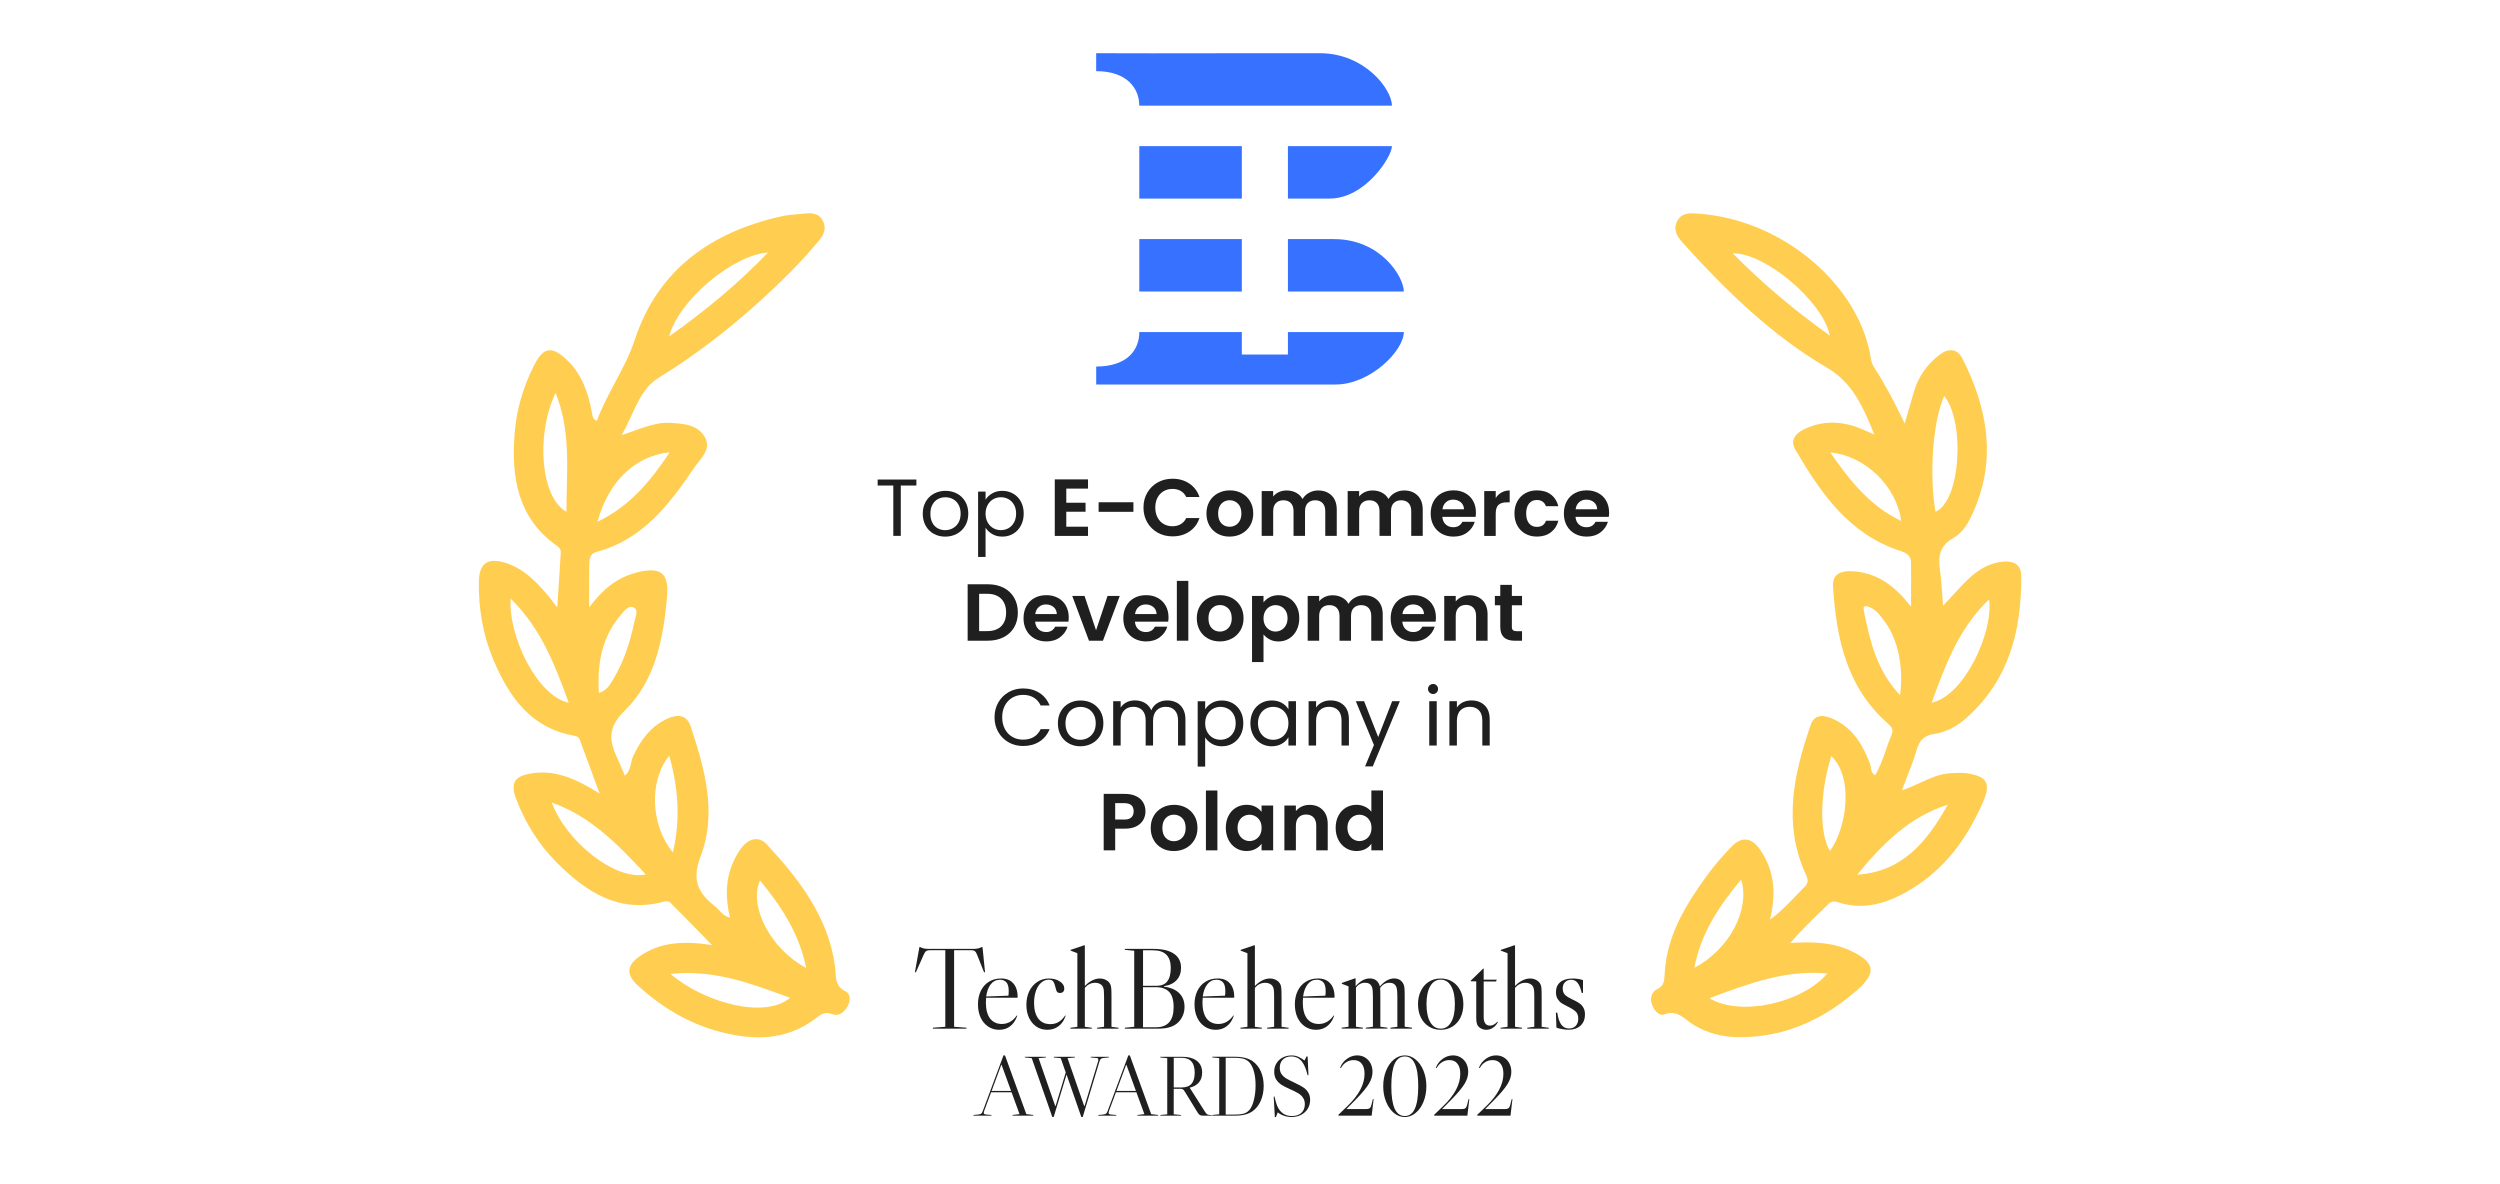 <?xml version="1.0" encoding="UTF-8"?>
<svg xmlns="http://www.w3.org/2000/svg" width="188" height="89" viewBox="0 0 188 89" fill="none">
  <rect width="188" height="89" fill="white"></rect>
  <g clip-path="url(#clip0_1409_57989)">
    <path d="M71.087 77.214L70.156 77.284V77.354H72.679V77.284L71.749 77.214V71.453H73.007C73.143 71.453 73.241 71.476 73.299 71.523C73.362 71.563 73.42 71.65 73.471 71.783L74.004 73.122L74.074 73.103L73.884 71.219H73.833C73.707 71.277 73.598 71.315 73.505 71.331C73.42 71.35 73.308 71.357 73.169 71.357H69.852C69.716 71.357 69.599 71.347 69.509 71.331C69.423 71.315 69.316 71.277 69.191 71.219H69.14L68.803 73.103L68.873 73.122L69.467 71.783C69.525 71.65 69.585 71.563 69.648 71.523C69.711 71.476 69.813 71.453 69.95 71.453H71.087V77.214Z" fill="#1F1F1F"></path>
    <path d="M76.462 76.362L76.497 76.38L76.462 76.476C76.346 76.783 76.174 77.019 75.945 77.188C75.722 77.356 75.45 77.441 75.135 77.441C74.819 77.441 74.55 77.359 74.308 77.197C74.067 77.036 73.877 76.809 73.74 76.519C73.608 76.228 73.543 75.896 73.543 75.519C73.543 75.142 73.615 74.807 73.758 74.51C73.902 74.215 74.107 73.986 74.369 73.824C74.633 73.663 74.935 73.581 75.274 73.581C75.675 73.581 75.984 73.702 76.195 73.946C76.413 74.182 76.525 74.531 76.532 74.988L76.481 75.032H74.155C74.144 75.182 74.139 75.301 74.139 75.388C74.139 75.915 74.246 76.317 74.457 76.596C74.671 76.867 74.965 77.003 75.344 77.003C75.538 77.003 75.724 76.959 75.903 76.872C76.086 76.778 76.249 76.643 76.386 76.465L76.462 76.359V76.362ZM75.179 73.677C74.91 73.677 74.684 73.789 74.506 74.016C74.327 74.241 74.213 74.55 74.16 74.936L75.831 74.875C75.847 74.805 75.856 74.69 75.856 74.526C75.856 74.213 75.796 73.993 75.675 73.866C75.562 73.74 75.395 73.674 75.177 73.674L75.179 73.677Z" fill="#1F1F1F"></path>
    <path d="M78.89 73.583C78.563 73.583 78.27 73.667 78.01 73.836C77.753 74.004 77.548 74.239 77.4 74.54C77.256 74.842 77.184 75.18 77.184 75.556C77.184 75.933 77.249 76.249 77.381 76.537C77.518 76.82 77.706 77.045 77.941 77.207C78.182 77.364 78.454 77.441 78.76 77.441C79.066 77.441 79.349 77.356 79.579 77.188C79.814 77.019 79.99 76.783 80.104 76.476L80.138 76.38L80.104 76.362L80.027 76.467C79.883 76.652 79.725 76.792 79.554 76.884C79.387 76.97 79.199 77.015 78.985 77.015C78.595 77.015 78.293 76.877 78.08 76.598C77.869 76.32 77.762 75.929 77.762 75.425C77.762 75.088 77.808 74.789 77.899 74.522C77.996 74.255 78.129 74.046 78.296 73.897C78.463 73.747 78.648 73.672 78.855 73.672C79.027 73.672 79.145 73.719 79.208 73.81C79.27 73.904 79.322 74.04 79.363 74.217C79.398 74.374 79.435 74.489 79.475 74.566C79.521 74.636 79.6 74.671 79.716 74.671C79.814 74.671 79.892 74.643 79.948 74.585C80.006 74.522 80.034 74.44 80.034 74.341C80.034 74.126 79.923 73.948 79.698 73.803C79.479 73.658 79.21 73.585 78.888 73.585L78.89 73.583Z" fill="#1F1F1F"></path>
    <path d="M84.112 77.284V77.354H82.501V77.284L83.026 77.214V74.999C83.026 74.763 83.019 74.592 83.01 74.487C82.998 74.377 82.975 74.288 82.94 74.217C82.893 74.119 82.819 74.044 82.717 73.993C82.613 73.934 82.494 73.906 82.355 73.906C82.056 73.906 81.798 74.03 81.58 74.281V77.216L82.104 77.286V77.356H80.494V77.286L81.018 77.216V71.682L80.51 71.49V71.429L81.51 71.09H81.58V74.147C81.758 73.962 81.942 73.822 82.13 73.731C82.325 73.632 82.517 73.583 82.708 73.583C82.879 73.583 83.035 73.621 83.172 73.695C83.316 73.77 83.423 73.876 83.49 74.009C83.529 74.084 83.555 74.189 83.567 74.323C83.578 74.449 83.583 74.676 83.583 75.002V77.216L84.107 77.286L84.112 77.284Z" fill="#1F1F1F"></path>
    <path d="M87.533 74.192C88.032 74.262 88.415 74.426 88.679 74.688C88.944 74.948 89.076 75.29 89.076 75.713C89.076 76.177 88.916 76.568 88.594 76.886C88.278 77.2 87.79 77.354 87.129 77.354H84.588V77.284L85.293 77.214V71.497L84.588 71.427V71.357H86.732C87.41 71.357 87.927 71.478 88.282 71.722C88.638 71.965 88.816 72.319 88.816 72.782C88.816 73.152 88.705 73.461 88.48 73.705C88.257 73.948 87.941 74.098 87.533 74.156V74.192ZM85.957 71.465V74.131H86.957C87.343 74.131 87.619 74.018 87.784 73.791C87.955 73.567 88.041 73.23 88.041 72.782C88.041 71.902 87.596 71.462 86.707 71.462H85.957V71.465ZM86.922 77.251C87.811 77.251 88.257 76.748 88.257 75.739C88.257 75.212 88.146 74.831 87.92 74.592C87.698 74.356 87.363 74.236 86.92 74.236H85.955V77.251H86.92H86.922Z" fill="#1F1F1F"></path>
    <path d="M92.748 76.362L92.783 76.38L92.748 76.476C92.634 76.783 92.46 77.019 92.23 77.188C92.007 77.356 91.736 77.441 91.42 77.441C91.105 77.441 90.835 77.359 90.594 77.197C90.353 77.036 90.162 76.809 90.025 76.519C89.893 76.228 89.828 75.896 89.828 75.519C89.828 75.142 89.9 74.807 90.044 74.51C90.188 74.215 90.392 73.986 90.657 73.824C90.921 73.663 91.223 73.581 91.562 73.581C91.963 73.581 92.272 73.702 92.483 73.946C92.701 74.182 92.813 74.531 92.82 74.988L92.769 75.032H90.443C90.432 75.182 90.425 75.301 90.425 75.388C90.425 75.915 90.531 76.317 90.743 76.596C90.956 76.867 91.251 77.003 91.629 77.003C91.824 77.003 92.012 76.959 92.189 76.872C92.372 76.778 92.532 76.643 92.671 76.465L92.748 76.359V76.362ZM91.464 73.677C91.195 73.677 90.97 73.789 90.791 74.016C90.613 74.241 90.499 74.55 90.448 74.936L92.119 74.875C92.138 74.805 92.144 74.69 92.144 74.526C92.144 74.213 92.084 73.993 91.963 73.866C91.85 73.74 91.683 73.674 91.464 73.674V73.677Z" fill="#1F1F1F"></path>
    <path d="M96.9 77.284V77.354H95.289V77.284L95.814 77.214V74.999C95.814 74.763 95.807 74.592 95.797 74.487C95.786 74.377 95.763 74.288 95.728 74.217C95.681 74.119 95.607 74.044 95.505 73.993C95.401 73.934 95.282 73.906 95.143 73.906C94.844 73.906 94.586 74.03 94.368 74.281V77.216L94.892 77.286V77.356H93.282V77.286L93.806 77.216V71.682L93.298 71.49V71.429L94.298 71.09H94.368V74.147C94.547 73.962 94.73 73.822 94.918 73.731C95.113 73.632 95.305 73.583 95.496 73.583C95.668 73.583 95.823 73.621 95.96 73.695C96.104 73.77 96.211 73.876 96.278 74.009C96.317 74.084 96.343 74.189 96.355 74.323C96.366 74.449 96.373 74.676 96.373 75.002V77.216L96.898 77.286L96.9 77.284Z" fill="#1F1F1F"></path>
    <path d="M100.293 76.362L100.328 76.38L100.293 76.476C100.179 76.783 100.005 77.019 99.775 77.188C99.553 77.356 99.281 77.441 98.966 77.441C98.65 77.441 98.381 77.359 98.139 77.197C97.898 77.036 97.708 76.809 97.571 76.519C97.438 76.228 97.373 75.896 97.373 75.519C97.373 75.142 97.445 74.807 97.589 74.51C97.733 74.215 97.937 73.986 98.202 73.824C98.466 73.663 98.768 73.581 99.107 73.581C99.509 73.581 99.815 73.702 100.028 73.946C100.247 74.182 100.358 74.531 100.365 74.988L100.314 75.032H97.988C97.977 75.182 97.97 75.301 97.97 75.388C97.97 75.915 98.077 76.317 98.288 76.596C98.501 76.867 98.796 77.003 99.174 77.003C99.369 77.003 99.557 76.959 99.734 76.872C99.917 76.778 100.077 76.643 100.216 76.465L100.293 76.359V76.362ZM99.01 73.677C98.74 73.677 98.515 73.789 98.337 74.016C98.158 74.241 98.044 74.55 97.993 74.936L99.664 74.875C99.683 74.805 99.69 74.69 99.69 74.526C99.69 74.213 99.629 73.993 99.509 73.866C99.395 73.74 99.228 73.674 99.01 73.674V73.677Z" fill="#1F1F1F"></path>
    <path d="M106.177 77.284V77.354H104.557V77.284L105.081 77.214V74.999C105.081 74.775 105.074 74.606 105.062 74.496C105.051 74.386 105.03 74.292 105.002 74.217C104.916 74.009 104.745 73.904 104.485 73.904C104.208 73.904 103.976 74.03 103.786 74.285C103.798 74.482 103.802 74.721 103.802 74.997V77.211L104.336 77.282V77.352H102.709V77.282L103.243 77.211V74.997C103.243 74.772 103.236 74.604 103.227 74.494C103.215 74.384 103.194 74.29 103.166 74.215C103.08 74.007 102.909 73.901 102.649 73.901C102.389 73.901 102.152 74.021 101.969 74.257V77.211L102.493 77.282V77.352H100.892V77.282L101.409 77.211V74.171L100.901 73.979V73.918L101.874 73.578H101.943V74.161C102.282 73.773 102.635 73.578 103.002 73.578C103.336 73.578 103.57 73.721 103.707 74.004C103.73 74.051 103.749 74.11 103.767 74.178C104.118 73.777 104.473 73.578 104.835 73.578C105.169 73.578 105.404 73.721 105.541 74.004C105.58 74.079 105.606 74.187 105.617 74.325C105.629 74.459 105.633 74.681 105.633 74.995V77.209L106.167 77.279L106.177 77.284Z" fill="#1F1F1F"></path>
    <path d="M108.34 73.583C108.674 73.583 108.969 73.665 109.226 73.826C109.484 73.988 109.686 74.217 109.83 74.512C109.973 74.803 110.045 75.135 110.045 75.512C110.045 75.889 109.973 76.224 109.83 76.519C109.686 76.809 109.484 77.034 109.226 77.197C108.969 77.359 108.671 77.441 108.34 77.441C108.008 77.441 107.711 77.359 107.453 77.197C107.195 77.036 106.993 76.809 106.85 76.519C106.706 76.224 106.634 75.886 106.634 75.512C106.634 75.137 106.706 74.803 106.85 74.512C106.993 74.217 107.193 73.988 107.453 73.826C107.713 73.665 108.008 73.583 108.34 73.583ZM107.272 75.512C107.272 76.09 107.367 76.542 107.555 76.867C107.745 77.193 108.005 77.354 108.34 77.354C108.674 77.354 108.934 77.193 109.124 76.867C109.314 76.542 109.407 76.09 109.407 75.512C109.407 74.934 109.312 74.482 109.124 74.156C108.934 73.831 108.674 73.67 108.34 73.67C108.005 73.67 107.745 73.831 107.555 74.156C107.365 74.482 107.272 74.934 107.272 75.512Z" fill="#1F1F1F"></path>
    <path d="M110.593 73.756L110.609 73.798H111.013V76.579C111.013 76.76 111.034 76.905 111.074 77.015C111.113 77.125 111.183 77.214 111.28 77.284C111.424 77.389 111.586 77.441 111.772 77.441C111.958 77.441 112.118 77.389 112.271 77.284C112.431 77.179 112.557 77.038 112.642 76.858L112.608 76.832C112.503 76.938 112.41 77.013 112.322 77.057C112.236 77.104 112.148 77.127 112.055 77.127C111.865 77.127 111.737 77.057 111.668 76.919C111.605 76.82 111.573 76.671 111.573 76.467V73.808H112.503L112.554 73.67H111.573V72.843L111.538 72.834L110.591 73.756H110.593Z" fill="#1F1F1F"></path>
    <path d="M116.465 77.284V77.354H114.854V77.284L115.379 77.214V74.999C115.379 74.763 115.374 74.592 115.363 74.487C115.351 74.377 115.328 74.288 115.293 74.217C115.247 74.119 115.172 74.044 115.068 73.993C114.966 73.934 114.845 73.906 114.706 73.906C114.406 73.906 114.149 74.03 113.931 74.281V77.216L114.455 77.286V77.356H112.844V77.286L113.369 77.216V71.682L112.861 71.49V71.429L113.861 71.09H113.931V74.147C114.109 73.962 114.293 73.822 114.481 73.731C114.676 73.632 114.868 73.583 115.059 73.583C115.23 73.583 115.386 73.621 115.523 73.695C115.667 73.77 115.773 73.876 115.841 74.009C115.88 74.084 115.906 74.189 115.917 74.323C115.929 74.449 115.933 74.676 115.933 75.002V77.216L116.458 77.286L116.465 77.284Z" fill="#1F1F1F"></path>
    <path d="M118.275 73.583C117.874 73.583 117.56 73.672 117.335 73.852C117.117 74.032 117.008 74.283 117.008 74.608C117.008 74.812 117.048 74.978 117.129 75.112C117.21 75.245 117.307 75.353 117.421 75.432C117.542 75.507 117.7 75.594 117.895 75.692C118.159 75.819 118.356 75.945 118.489 76.067C118.621 76.188 118.686 76.369 118.686 76.605C118.686 76.825 118.623 77.005 118.496 77.144C118.37 77.277 118.201 77.343 117.987 77.343C117.753 77.343 117.56 77.246 117.41 77.055C117.266 76.858 117.166 76.556 117.108 76.151H117.003L117.045 77.279C117.166 77.326 117.312 77.364 117.484 77.392C117.656 77.42 117.811 77.436 117.948 77.436C118.326 77.436 118.628 77.335 118.853 77.132C119.076 76.924 119.19 76.643 119.19 76.289C119.19 76.074 119.146 75.898 119.06 75.76C118.978 75.622 118.879 75.514 118.758 75.439C118.642 75.357 118.484 75.271 118.285 75.18C118.027 75.058 117.834 74.943 117.707 74.833C117.581 74.716 117.516 74.55 117.516 74.33C117.516 74.133 117.574 73.976 117.688 73.862C117.802 73.74 117.955 73.679 118.145 73.679C118.352 73.679 118.517 73.756 118.637 73.913C118.763 74.07 118.867 74.32 118.946 74.669H119.041V73.705C118.948 73.67 118.832 73.641 118.688 73.618C118.544 73.595 118.403 73.583 118.266 73.583H118.275Z" fill="#1F1F1F"></path>
    <path d="M77.706 83.846V83.897H76.147V83.846L76.669 83.782L76.07 82.139H74.531L74.004 83.558C73.988 83.604 73.979 83.644 73.979 83.672C73.979 83.719 73.99 83.754 74.016 83.775C74.046 83.792 74.097 83.806 74.169 83.813L74.557 83.846V83.897H73.201V83.846L73.559 83.813C73.666 83.803 73.74 83.782 73.782 83.75C73.828 83.715 73.868 83.651 73.902 83.558L75.462 79.367H75.576L77.179 83.782L77.706 83.846ZM76.033 82.036L75.32 80.079H75.295L74.571 82.036H76.033Z" fill="#1F1F1F"></path>
    <path d="M83.385 79.47V79.522L83.028 79.555C82.914 79.564 82.835 79.585 82.794 79.618C82.752 79.648 82.715 79.712 82.684 79.81L81.42 84H81.317L80.204 80.805L79.236 84H79.134L77.588 79.573L77.066 79.522V79.47H78.656V79.522L78.101 79.573L79.354 83.178H79.38L80.143 80.65L79.767 79.573L79.245 79.522V79.47H80.835V79.522L80.28 79.573L81.533 83.178H81.559L82.578 79.81C82.592 79.763 82.596 79.723 82.596 79.688C82.596 79.641 82.582 79.609 82.559 79.592C82.534 79.571 82.485 79.557 82.413 79.555L82.025 79.522V79.47H83.381H83.385Z" fill="#1F1F1F"></path>
    <path d="M87.094 83.846V83.897H85.535V83.846L86.057 83.782L85.458 82.139H83.919L83.392 83.558C83.376 83.604 83.367 83.644 83.367 83.672C83.367 83.719 83.379 83.754 83.404 83.775C83.434 83.792 83.485 83.806 83.557 83.813L83.945 83.846V83.897H82.589V83.846L82.947 83.813C83.054 83.803 83.128 83.782 83.17 83.75C83.216 83.715 83.255 83.651 83.29 83.558L84.85 79.367H84.964L86.567 83.782L87.097 83.846H87.094ZM85.421 82.036L84.708 80.079H84.683L83.959 82.036H85.421Z" fill="#1F1F1F"></path>
    <path d="M91.116 83.846V83.897H90.462C90.36 83.897 90.283 83.883 90.232 83.853C90.181 83.822 90.128 83.766 90.072 83.679L89.1 82.094C89.039 81.996 88.988 81.935 88.946 81.914C88.909 81.888 88.837 81.877 88.735 81.877H88.264V83.796L88.819 83.848V83.899H87.254V83.848L87.777 83.796V79.573L87.254 79.522V79.47H88.863C89.364 79.47 89.745 79.573 90.007 79.779C90.269 79.981 90.401 80.273 90.401 80.659C90.401 80.959 90.32 81.205 90.16 81.397C90 81.589 89.766 81.722 89.459 81.795H89.466L90.631 83.63C90.687 83.717 90.74 83.773 90.791 83.803C90.847 83.834 90.924 83.848 91.026 83.848H91.114L91.116 83.846ZM88.266 79.545V81.778H88.844C89.183 81.778 89.434 81.689 89.594 81.509C89.759 81.324 89.842 81.046 89.842 80.669C89.842 80.292 89.759 80.006 89.594 79.822C89.429 79.636 89.178 79.545 88.844 79.545H88.266Z" fill="#1F1F1F"></path>
    <path d="M94.21 79.81C94.468 79.995 94.67 80.245 94.814 80.568C94.957 80.889 95.029 81.252 95.029 81.659C95.029 82.066 94.957 82.436 94.814 82.769C94.67 83.103 94.468 83.363 94.21 83.55C94.045 83.67 93.853 83.759 93.637 83.813C93.426 83.869 93.163 83.897 92.855 83.897H91.163V83.846L91.685 83.794V79.571L91.163 79.519V79.468H92.855C93.433 79.468 93.883 79.58 94.21 79.807V79.81ZM93.98 83.441C94.115 83.265 94.222 83.017 94.298 82.696C94.379 82.371 94.419 82.015 94.419 81.624C94.419 81.233 94.382 80.908 94.305 80.617C94.233 80.327 94.124 80.095 93.98 79.924C93.862 79.784 93.716 79.686 93.542 79.629C93.368 79.573 93.119 79.545 92.797 79.545H92.172V83.817H92.797C93.135 83.817 93.391 83.789 93.56 83.733C93.73 83.677 93.869 83.579 93.98 83.438V83.441Z" fill="#1F1F1F"></path>
    <path d="M97.141 84C97.404 84 97.64 83.944 97.847 83.834C98.058 83.722 98.225 83.572 98.344 83.377C98.462 83.181 98.522 82.958 98.522 82.71C98.522 82.488 98.474 82.303 98.376 82.151C98.283 81.996 98.158 81.868 98 81.767C97.847 81.664 97.645 81.556 97.39 81.439C97.106 81.306 96.884 81.193 96.728 81.1C96.575 81.006 96.454 80.894 96.366 80.767C96.28 80.638 96.239 80.482 96.239 80.292C96.239 80.032 96.317 79.826 96.473 79.676C96.631 79.522 96.84 79.445 97.102 79.445C97.538 79.445 97.863 79.665 98.074 80.105C98.181 80.323 98.267 80.575 98.334 80.863L98.397 80.844L98.334 79.445H98.251L98.097 79.754C97.924 79.615 97.761 79.52 97.608 79.459C97.459 79.398 97.299 79.37 97.125 79.37C96.874 79.37 96.649 79.424 96.45 79.531C96.255 79.634 96.099 79.779 95.986 79.967C95.874 80.152 95.821 80.36 95.821 80.596C95.821 80.833 95.872 81.025 95.974 81.186C96.081 81.346 96.211 81.474 96.368 81.577C96.526 81.675 96.721 81.776 96.953 81.879C97.237 82.003 97.457 82.113 97.615 82.207C97.773 82.3 97.896 82.415 97.984 82.546C98.077 82.68 98.123 82.841 98.123 83.033C98.123 83.307 98.037 83.525 97.863 83.689C97.694 83.848 97.455 83.925 97.151 83.925C96.793 83.925 96.508 83.803 96.292 83.56C96.185 83.441 96.099 83.3 96.032 83.136C95.969 82.975 95.904 82.748 95.842 82.455L95.784 82.469L95.867 84.002H95.951L96.085 83.649C96.218 83.759 96.375 83.846 96.563 83.906C96.749 83.97 96.944 84.002 97.141 84.002V84Z" fill="#1F1F1F"></path>
    <path d="M100.641 83.838L101.321 83.183C102.182 82.357 102.614 81.547 102.614 80.751C102.614 80.416 102.542 80.163 102.398 79.988C102.259 79.807 102.057 79.719 101.795 79.719C101.586 79.719 101.4 79.772 101.235 79.88C101.071 79.983 100.936 80.13 100.834 80.322L100.776 80.29C100.885 80.011 101.059 79.789 101.291 79.623C101.528 79.452 101.788 79.365 102.066 79.365C102.287 79.365 102.484 79.419 102.658 79.526C102.832 79.634 102.967 79.782 103.067 79.969C103.164 80.159 103.213 80.372 103.213 80.61C103.213 80.901 103.122 81.198 102.939 81.502C102.756 81.802 102.447 82.176 102.011 82.626L101.247 83.403H102.716C102.839 83.403 102.93 83.384 102.99 83.344C103.05 83.305 103.094 83.228 103.125 83.108L103.245 82.64L103.296 82.654L103.15 83.899H100.662L100.644 83.841L100.641 83.838Z" fill="#1F1F1F"></path>
    <path d="M105.64 79.367C105.343 79.367 105.069 79.47 104.819 79.676C104.573 79.882 104.378 80.161 104.234 80.517C104.09 80.873 104.018 81.261 104.018 81.685C104.018 82.109 104.09 82.497 104.234 82.853C104.378 83.209 104.573 83.487 104.819 83.693C105.069 83.899 105.343 84.002 105.64 84.002C105.937 84.002 106.209 83.899 106.455 83.693C106.706 83.487 106.903 83.209 107.047 82.853C107.191 82.497 107.263 82.109 107.263 81.685C107.263 81.261 107.191 80.873 107.047 80.517C106.903 80.161 106.706 79.882 106.455 79.676C106.209 79.47 105.937 79.367 105.64 79.367ZM104.628 81.685C104.628 80.929 104.712 80.365 104.877 79.997C105.046 79.63 105.302 79.445 105.64 79.445C105.979 79.445 106.232 79.63 106.397 79.997C106.566 80.365 106.652 80.927 106.652 81.685C106.652 82.443 106.566 83.005 106.397 83.373C106.232 83.74 105.979 83.925 105.64 83.925C105.302 83.925 105.046 83.74 104.877 83.373C104.712 83.005 104.628 82.443 104.628 81.685Z" fill="#1F1F1F"></path>
    <path d="M107.843 83.838L108.523 83.183C109.384 82.357 109.813 81.547 109.813 80.751C109.813 80.416 109.741 80.163 109.597 79.988C109.458 79.807 109.256 79.719 108.994 79.719C108.785 79.719 108.6 79.772 108.435 79.88C108.27 79.983 108.135 80.13 108.033 80.322L107.975 80.29C108.084 80.011 108.258 79.789 108.49 79.623C108.727 79.452 108.987 79.365 109.266 79.365C109.486 79.365 109.683 79.419 109.857 79.526C110.031 79.634 110.166 79.782 110.264 79.969C110.361 80.159 110.41 80.372 110.41 80.61C110.41 80.901 110.319 81.198 110.136 81.502C109.953 81.802 109.644 82.176 109.208 82.626L108.444 83.403H109.913C110.036 83.403 110.127 83.384 110.187 83.344C110.247 83.305 110.291 83.228 110.322 83.108L110.442 82.64L110.493 82.654L110.347 83.899H107.859L107.841 83.841L107.843 83.838Z" fill="#1F1F1F"></path>
    <path d="M111.085 83.838L111.765 83.183C112.626 82.357 113.056 81.547 113.056 80.751C113.056 80.416 112.984 80.163 112.84 79.988C112.701 79.807 112.499 79.719 112.236 79.719C112.027 79.719 111.842 79.772 111.677 79.88C111.512 79.983 111.378 80.13 111.275 80.322L111.217 80.29C111.327 80.011 111.501 79.789 111.733 79.623C111.969 79.452 112.229 79.365 112.508 79.365C112.728 79.365 112.926 79.419 113.1 79.526C113.274 79.634 113.408 79.782 113.506 79.969C113.603 80.159 113.652 80.372 113.652 80.61C113.652 80.901 113.562 81.198 113.378 81.502C113.195 81.802 112.886 82.176 112.45 82.626L111.686 83.403H113.155C113.278 83.403 113.369 83.384 113.429 83.344C113.49 83.305 113.534 83.228 113.564 83.108L113.685 82.64L113.736 82.654L113.589 83.899H111.101L111.083 83.841L111.085 83.838Z" fill="#1F1F1F"></path>
    <path d="M99.98 14.934H96.851V10.99H104.675C104.675 11.769 102.686 14.934 99.98 14.934ZM82.432 5.353V4L86.992 4.009V4.005L99.239 4C102.66 4 104.675 6.739 104.675 7.944H85.674C85.674 6.673 84.785 5.351 82.432 5.351V5.353ZM85.674 10.99H93.386V14.934H85.674V10.99ZM93.386 21.924H85.674V17.98H93.386V21.924ZM96.851 17.98H100.316C103.828 17.98 105.568 20.817 105.568 21.924H96.851V17.98ZM85.674 24.97H93.386V26.66H96.851V24.97H105.568C105.568 26.365 103.06 28.916 100.428 28.916H82.434V27.563C84.769 27.563 85.676 26.318 85.676 24.97H85.674Z" fill="#3672FF"></path>
    <path fill-rule="evenodd" clip-rule="evenodd" d="M47.841 43.065C46.409 43.43 45.332 44.308 44.304 45.677C44.304 45.291 44.304 44.928 44.3 44.586C44.295 43.804 44.292 43.116 44.313 42.43C44.325 42.053 44.346 41.637 44.861 41.501C48.324 40.581 50.341 37.929 52.216 35.155C52.304 35.024 52.411 34.89 52.52 34.755C52.961 34.205 53.444 33.603 52.982 32.837C52.434 31.931 51.411 31.864 50.466 31.803C50.424 31.8 50.385 31.798 50.345 31.796C49.886 31.765 49.403 31.859 48.953 31.981C48.507 32.1 48.071 32.257 47.551 32.442C47.305 32.531 47.038 32.624 46.743 32.727C47.024 32.236 47.256 31.737 47.481 31.25C48.015 30.096 48.51 29.031 49.533 28.404C52.237 26.744 54.734 24.829 57.076 22.706C58.682 21.248 60.244 19.733 61.625 18.041C61.987 17.598 62.142 17.142 61.889 16.622C61.65 16.131 61.196 15.999 60.692 16.046C60.539 16.06 60.383 16.072 60.23 16.086C59.717 16.128 59.204 16.168 58.708 16.28C53.486 17.458 49.477 20.283 47.751 25.508C47.363 26.686 46.799 27.744 46.24 28.792C45.745 29.722 45.251 30.646 44.887 31.644C44.592 31.526 44.564 31.346 44.541 31.178C44.536 31.152 44.534 31.126 44.529 31.103C44.251 29.6 43.794 28.184 42.652 27.086C41.496 25.981 40.855 26.086 40.145 27.507C39.337 29.12 38.831 30.843 38.697 32.622C38.453 35.862 38.91 38.905 41.802 40.988C42.006 41.134 42.188 41.272 42.171 41.543C42.106 42.636 42.034 43.73 41.955 44.966L41.909 45.687C41.781 45.523 41.679 45.387 41.593 45.275C41.44 45.073 41.333 44.935 41.222 44.802C40.326 43.727 39.358 42.739 37.98 42.318C36.65 41.913 36.028 42.379 36.009 43.769C35.984 45.778 36.316 47.73 37.086 49.575C38.258 52.379 39.897 54.736 43.155 55.322C43.364 55.359 43.529 55.427 43.605 55.638V55.642C44.079 56.923 44.552 58.203 45.091 59.673C43.359 58.597 41.772 57.847 39.904 58.168C38.671 58.379 38.372 58.915 38.815 60.078C39.5 61.883 40.51 63.501 41.856 64.852C44.077 67.078 46.56 68.721 49.939 67.799C50.076 67.761 50.297 67.768 50.38 67.85C51.202 68.669 52.012 69.498 52.919 70.427C53.123 70.638 53.332 70.851 53.548 71.071C51.418 70.743 49.633 70.825 48.057 71.947C47.112 72.619 47.094 73.307 47.948 74.093C49.751 75.748 51.796 76.982 54.17 77.598C56.614 78.232 59.009 78.269 61.175 76.701C61.235 76.657 61.293 76.612 61.351 76.568C61.718 76.289 62.036 76.043 62.609 76.268C63.085 76.453 63.512 76.106 63.755 75.641C63.962 75.245 63.953 74.721 63.605 74.561C62.894 74.234 62.864 73.677 62.832 73.108C62.825 72.96 62.816 72.813 62.795 72.67C62.279 68.939 60.105 66.134 57.668 63.503C57.055 62.843 56.257 63.033 55.686 63.857C54.595 65.42 54.446 67.15 54.901 68.999C54.523 68.934 54.312 68.705 54.105 68.482C54.017 68.386 53.929 68.293 53.829 68.213C52.576 67.211 51.958 66.289 52.687 64.39C53.936 61.148 52.996 57.824 51.942 54.631C51.647 53.732 50.942 53.704 50.206 54.034C48.95 54.596 48.199 55.633 47.621 56.85C47.544 57.014 47.502 57.194 47.461 57.377C47.384 57.716 47.303 58.065 46.989 58.332C46.924 58.182 46.866 58.039 46.808 57.904C46.699 57.646 46.599 57.407 46.49 57.173C45.857 55.82 45.588 54.795 46.989 53.428C49.273 51.202 49.877 48.044 50.16 44.921C50.327 43.06 49.684 42.592 47.841 43.06V43.065ZM58.961 74.866C56.227 73.871 53.567 72.904 50.422 73.237C52.889 75.36 57.468 76.675 59.42 75.034C59.267 74.978 59.114 74.922 58.961 74.868V74.866ZM48.565 65.755C46.291 66.27 42.552 63.262 41.493 60.352C44.455 61.396 46.458 63.51 48.565 65.755ZM42.626 36.679C42.684 34.315 42.745 31.941 41.779 29.546C40.238 32.805 40.709 37.477 42.598 38.484C42.598 37.882 42.612 37.281 42.626 36.679ZM38.4 45.01C40.714 47.297 41.739 50.022 42.77 52.852C40.335 52.302 38.216 47.782 38.4 45.01ZM57.756 18.991C55.477 21.355 53.054 23.359 50.322 25.297C51.023 22.594 55.117 19.162 57.756 18.991ZM44.928 39.24C45.771 36.175 47.772 34.279 50.369 34.01C48.93 36.154 47.423 38.032 44.928 39.24ZM60.625 72.789C57.956 71.383 56.275 68.126 57.153 66.207C58.719 68.131 60.081 70.116 60.625 72.789ZM45.038 52.115C44.896 49.895 45.258 47.903 46.704 46.216C46.72 46.195 46.739 46.176 46.757 46.152C46.999 45.864 47.312 45.495 47.66 45.687C47.967 45.855 47.864 46.206 47.769 46.527C47.744 46.611 47.721 46.696 47.704 46.77C47.391 48.25 46.943 49.685 46.166 50.991C46.138 51.038 46.11 51.085 46.082 51.132C45.857 51.52 45.622 51.923 45.04 52.112L45.038 52.115ZM50.601 64.109C48.918 62.054 48.788 58.707 50.327 56.829C51.014 59.266 51.185 61.621 50.601 64.109Z" fill="#FFCD4F"></path>
    <path fill-rule="evenodd" clip-rule="evenodd" d="M140.927 32.599L140.962 32.685C140.871 32.645 140.781 32.603 140.69 32.564C140.423 32.444 140.159 32.325 139.892 32.219C138.516 31.662 137.132 31.611 135.768 32.231C135.106 32.533 134.559 33.034 135.011 33.814C136.931 37.096 139.059 40.188 142.909 41.428C143.385 41.583 143.698 41.782 143.707 42.29C143.719 43.018 143.717 43.746 143.714 44.54V44.544C143.714 44.891 143.714 45.249 143.714 45.623C143.603 45.495 143.508 45.38 143.42 45.275C143.234 45.052 143.085 44.874 142.923 44.708C141.858 43.627 140.604 42.953 139.052 42.955C138.307 42.955 137.792 43.276 137.843 44.074C138.086 47.948 138.838 51.633 141.916 54.364C142.201 54.62 142.429 54.837 142.245 55.263C142.085 55.635 141.951 56.019 141.818 56.406C141.595 57.054 141.37 57.702 141.008 58.299C140.748 58.154 140.716 57.932 140.686 57.714C140.672 57.618 140.658 57.525 140.625 57.44C140.096 56.033 139.36 54.793 137.947 54.111C137.246 53.772 136.473 53.618 136.16 54.526C134.907 58.173 134.069 61.862 135.742 65.629C135.747 65.64 135.754 65.654 135.758 65.666L135.777 65.708C135.93 66.052 136.06 66.345 135.707 66.692C135.492 66.904 135.283 67.124 135.069 67.347C134.487 67.956 133.888 68.583 133.101 69.161C133.591 67.181 133.433 65.451 132.356 63.887C131.727 62.972 130.966 62.88 130.207 63.674C129.578 64.327 128.97 65.013 128.434 65.746C126.811 67.965 125.363 70.282 125.187 73.141C125.185 73.187 125.182 73.234 125.18 73.281C125.157 73.752 125.136 74.131 124.607 74.393C124.189 74.599 124.066 75.06 124.226 75.533C124.379 75.985 124.771 76.43 125.161 76.282C125.927 75.99 126.401 76.357 126.876 76.727C127.02 76.839 127.167 76.952 127.32 77.048C128.355 77.684 129.492 77.977 130.687 77.993C134.12 78.042 137.042 76.722 139.604 74.501C141.141 73.171 141.032 72.375 139.177 71.502C137.754 70.832 136.244 70.811 134.626 70.914C135.461 69.95 136.362 69.082 137.262 68.213H137.265V68.208C137.351 68.126 137.434 68.044 137.52 67.963C137.764 67.726 138.003 67.78 138.279 67.867C140.287 68.499 142.085 67.86 143.772 66.834C146.288 65.303 147.945 63.019 149.108 60.345C149.735 58.906 149.44 58.388 147.927 58.154C147.602 58.103 147.284 58.117 146.961 58.131C146.896 58.133 146.829 58.138 146.762 58.14C145.912 58.171 145.167 58.512 144.381 58.873C143.947 59.072 143.501 59.276 143.018 59.437C143.148 59.091 143.276 58.761 143.401 58.442C143.68 57.728 143.937 57.073 144.128 56.399C144.339 55.652 144.715 55.296 145.476 55.186C146.388 55.055 147.184 54.598 147.876 53.987C151.09 51.136 152.032 47.391 151.995 43.273C151.988 42.487 151.448 42.175 150.705 42.229C149.635 42.309 148.758 42.831 148.003 43.556C147.569 43.975 147.161 44.42 146.734 44.888C146.534 45.106 146.332 45.328 146.119 45.556C146.093 45.251 146.072 44.961 146.054 44.678C146.007 44.032 145.966 43.428 145.878 42.831C145.729 41.803 145.905 41.007 146.899 40.452C147.639 40.038 148.059 39.252 148.393 38.498C150.167 34.514 149.456 30.677 147.572 26.957C147.198 26.22 146.534 26.161 145.875 26.665C144.938 27.376 144.274 28.291 143.935 29.436C143.789 29.93 143.645 30.426 143.485 30.981V30.986V30.991C143.406 31.262 143.325 31.545 143.234 31.852C142.48 30.26 141.76 28.902 140.922 27.608C140.799 27.418 140.723 27.177 140.686 26.948C139.869 21.564 134.185 16.538 127.754 16.07L127.682 16.065C127.069 16.02 126.433 15.974 126.108 16.671C125.779 17.373 126.213 17.896 126.64 18.368C129.838 21.896 133.247 25.22 137.355 27.629C139.36 28.804 140.117 30.644 140.922 32.608L140.927 32.599ZM128.559 75.062L128.547 75.067C130.868 76.469 135.499 75.444 137.42 73.206C134.306 72.911 131.521 73.953 128.559 75.062ZM145.55 38.486C145.056 35.672 145.36 31.62 146.205 29.776C147.776 31.707 147.458 37.662 145.55 38.486ZM146.474 60.511C144.94 63.255 143.09 65.563 139.66 65.776C141.528 63.496 143.566 61.431 146.474 60.511ZM145.26 52.84L145.281 52.784C146.309 49.975 147.307 47.243 149.577 45.076C149.934 47.459 147.739 52.328 145.26 52.84ZM137.601 25.232C134.893 23.305 132.542 21.316 130.302 19.054C132.686 18.984 137.063 22.619 137.601 25.232ZM130.933 66.13C131.632 68.412 130.051 71.38 127.41 72.787C127.912 70.137 129.286 68.143 130.933 66.13ZM142.969 39.179C140.6 38.041 139.112 36.143 137.629 34.02C140.273 34.272 142.638 36.578 142.969 39.179ZM142.886 52.276C141.09 50.383 140.618 48.14 140.152 45.904C140.052 45.429 140.447 45.588 140.66 45.687C141.143 45.914 141.445 46.34 141.742 46.759C141.765 46.789 141.786 46.822 141.809 46.852C142.733 48.152 143.162 50.202 142.886 52.276ZM137.713 56.862C139.386 58.426 138.917 62.173 137.615 63.999C136.805 62.686 136.835 59.643 137.713 56.862Z" fill="#FFCD4F"></path>
  </g>
  <g clip-path="url(#clip1_1409_57989)">
    <path d="M68.912 36.061V36.511H67.739V40.299H67.177V36.511H66V36.061H68.912Z" fill="#1F1F1F"></path>
    <path d="M70.216 40.142C69.958 40 69.757 39.797 69.611 39.536C69.465 39.275 69.391 38.971 69.391 38.626C69.391 38.281 69.467 37.984 69.618 37.723C69.768 37.462 69.972 37.261 70.232 37.122C70.493 36.982 70.781 36.912 71.103 36.912C71.425 36.912 71.713 36.982 71.974 37.122C72.232 37.261 72.438 37.462 72.588 37.721C72.739 37.98 72.815 38.281 72.815 38.626C72.815 38.971 72.737 39.275 72.584 39.536C72.431 39.797 72.221 40 71.958 40.142C71.695 40.283 71.402 40.355 71.082 40.355C70.763 40.355 70.479 40.286 70.221 40.142H70.216ZM71.645 39.727C71.821 39.635 71.965 39.495 72.074 39.308C72.184 39.121 72.239 38.894 72.239 38.628C72.239 38.362 72.186 38.133 72.079 37.948C71.972 37.761 71.832 37.624 71.658 37.531C71.485 37.439 71.297 37.394 71.096 37.394C70.895 37.394 70.703 37.439 70.532 37.531C70.36 37.621 70.223 37.761 70.12 37.948C70.017 38.135 69.965 38.362 69.965 38.628C69.965 38.894 70.015 39.128 70.116 39.315C70.216 39.502 70.351 39.639 70.52 39.732C70.689 39.822 70.874 39.869 71.076 39.869C71.277 39.869 71.466 39.822 71.642 39.73L71.645 39.727Z" fill="#1F1F1F"></path>
    <path d="M74.611 37.103C74.83 36.975 75.086 36.912 75.379 36.912C75.671 36.912 75.952 36.984 76.197 37.124C76.442 37.266 76.633 37.466 76.773 37.723C76.912 37.98 76.983 38.279 76.983 38.619C76.983 38.959 76.912 39.257 76.773 39.52C76.633 39.783 76.442 39.988 76.197 40.135C75.952 40.281 75.68 40.353 75.379 40.353C75.077 40.353 74.837 40.29 74.618 40.162C74.398 40.033 74.229 39.876 74.115 39.684V41.88H73.553V36.966H74.115V37.581C74.227 37.389 74.392 37.232 74.611 37.103ZM76.256 37.964C76.153 37.777 76.014 37.635 75.84 37.538C75.665 37.441 75.472 37.392 75.265 37.392C75.057 37.392 74.869 37.441 74.693 37.54C74.517 37.639 74.378 37.784 74.273 37.973C74.168 38.162 74.115 38.378 74.115 38.626C74.115 38.874 74.168 39.097 74.273 39.286C74.378 39.475 74.517 39.619 74.693 39.718C74.867 39.817 75.059 39.867 75.265 39.867C75.47 39.867 75.667 39.817 75.84 39.718C76.014 39.619 76.153 39.475 76.256 39.286C76.359 39.097 76.412 38.876 76.412 38.619C76.412 38.362 76.359 38.148 76.256 37.962V37.964Z" fill="#1F1F1F"></path>
    <path d="M80.185 36.741V37.806H81.634V38.482H80.185V39.608H81.819V40.301H79.319V36.05H81.819V36.743H80.185V36.741Z" fill="#1F1F1F"></path>
    <path d="M85.233 37.77V38.489H82.616V37.77H85.233Z" fill="#1F1F1F"></path>
    <path d="M86.277 37.05C86.469 36.718 86.73 36.462 87.061 36.277C87.393 36.092 87.763 36 88.174 36C88.656 36 89.077 36.122 89.44 36.365C89.801 36.608 90.055 36.944 90.199 37.374H89.205C89.106 37.171 88.967 37.018 88.789 36.917C88.611 36.815 88.403 36.766 88.17 36.766C87.918 36.766 87.697 36.824 87.5 36.939C87.303 37.054 87.153 37.218 87.043 37.428C86.933 37.639 86.878 37.885 86.878 38.169C86.878 38.453 86.933 38.696 87.043 38.907C87.153 39.119 87.303 39.283 87.5 39.401C87.694 39.516 87.918 39.574 88.17 39.574C88.405 39.574 88.611 39.522 88.789 39.419C88.967 39.315 89.106 39.162 89.205 38.959H90.199C90.055 39.394 89.804 39.729 89.442 39.973C89.081 40.216 88.661 40.335 88.174 40.335C87.763 40.335 87.393 40.243 87.061 40.058C86.73 39.874 86.469 39.617 86.277 39.288C86.085 38.959 85.989 38.588 85.989 38.169C85.989 37.75 86.085 37.378 86.277 37.047V37.05Z" fill="#1F1F1F"></path>
    <path d="M91.57 40.137C91.307 39.993 91.099 39.79 90.951 39.527C90.8 39.263 90.725 38.959 90.725 38.615C90.725 38.27 90.802 37.966 90.955 37.703C91.108 37.439 91.321 37.236 91.588 37.092C91.856 36.948 92.153 36.876 92.484 36.876C92.816 36.876 93.113 36.948 93.38 37.092C93.647 37.236 93.858 37.439 94.013 37.703C94.168 37.966 94.244 38.27 94.244 38.615C94.244 38.959 94.164 39.263 94.006 39.527C93.849 39.79 93.634 39.995 93.364 40.137C93.094 40.281 92.793 40.353 92.459 40.353C92.125 40.353 91.833 40.281 91.57 40.137ZM92.9 39.5C93.037 39.425 93.147 39.313 93.229 39.162C93.311 39.011 93.353 38.829 93.353 38.615C93.353 38.295 93.268 38.047 93.097 37.876C92.925 37.705 92.717 37.617 92.471 37.617C92.224 37.617 92.018 37.703 91.851 37.876C91.684 38.049 91.602 38.295 91.602 38.615C91.602 38.934 91.684 39.182 91.847 39.353C92.009 39.527 92.215 39.612 92.461 39.612C92.617 39.612 92.765 39.574 92.902 39.5H92.9Z" fill="#1F1F1F"></path>
    <path d="M100.138 37.261C100.394 37.513 100.524 37.869 100.524 38.322V40.297H99.66V38.437C99.66 38.173 99.591 37.971 99.457 37.831C99.322 37.691 99.137 37.621 98.901 37.621C98.666 37.621 98.481 37.691 98.344 37.831C98.207 37.971 98.138 38.173 98.138 38.437V40.297H97.274V38.437C97.274 38.173 97.206 37.971 97.071 37.831C96.936 37.691 96.751 37.621 96.515 37.621C96.28 37.621 96.088 37.691 95.951 37.831C95.814 37.971 95.743 38.173 95.743 38.437V40.297H94.879V36.93H95.743V37.338C95.855 37.196 95.997 37.086 96.173 37.004C96.346 36.923 96.541 36.883 96.749 36.883C97.016 36.883 97.254 36.939 97.464 37.05C97.674 37.162 97.836 37.32 97.951 37.527C98.063 37.333 98.222 37.176 98.435 37.059C98.648 36.941 98.876 36.883 99.123 36.883C99.543 36.883 99.882 37.009 100.138 37.263V37.261Z" fill="#1F1F1F"></path>
    <path d="M106.603 37.261C106.859 37.513 106.989 37.869 106.989 38.322V40.297H106.125V38.437C106.125 38.173 106.057 37.971 105.922 37.831C105.787 37.691 105.602 37.621 105.366 37.621C105.131 37.621 104.946 37.691 104.809 37.831C104.672 37.971 104.603 38.173 104.603 38.437V40.297H103.739V38.437C103.739 38.173 103.671 37.971 103.536 37.831C103.401 37.691 103.216 37.621 102.981 37.621C102.745 37.621 102.553 37.691 102.416 37.831C102.279 37.971 102.208 38.173 102.208 38.437V40.297H101.344V36.93H102.208V37.338C102.32 37.196 102.462 37.086 102.638 37.004C102.811 36.923 103.006 36.883 103.214 36.883C103.481 36.883 103.719 36.939 103.929 37.05C104.139 37.162 104.301 37.32 104.416 37.527C104.528 37.333 104.688 37.176 104.9 37.059C105.113 36.941 105.341 36.883 105.588 36.883C106.009 36.883 106.347 37.009 106.603 37.263V37.261Z" fill="#1F1F1F"></path>
    <path d="M110.963 38.869H108.463C108.483 39.112 108.57 39.304 108.721 39.441C108.874 39.578 109.059 39.648 109.283 39.648C109.603 39.648 109.832 39.513 109.969 39.241H110.901C110.803 39.565 110.613 39.831 110.335 40.04C110.056 40.25 109.711 40.353 109.304 40.353C108.975 40.353 108.68 40.281 108.417 40.137C108.157 39.993 107.953 39.79 107.807 39.527C107.661 39.263 107.588 38.959 107.588 38.615C107.588 38.27 107.661 37.959 107.805 37.696C107.949 37.432 108.15 37.23 108.41 37.088C108.669 36.946 108.968 36.874 109.306 36.874C109.644 36.874 109.923 36.944 110.179 37.081C110.435 37.218 110.636 37.414 110.778 37.669C110.92 37.923 110.99 38.214 110.99 38.54C110.99 38.662 110.981 38.772 110.965 38.869H110.963ZM110.092 38.297C110.088 38.079 110.008 37.903 109.852 37.77C109.697 37.639 109.505 37.572 109.279 37.572C109.064 37.572 108.886 37.635 108.739 37.763C108.593 37.892 108.504 38.067 108.472 38.295H110.095L110.092 38.297Z" fill="#1F1F1F"></path>
    <path d="M112.915 37.034C113.093 36.932 113.299 36.883 113.529 36.883V37.777H113.301C113.029 37.777 112.826 37.84 112.686 37.966C112.549 38.092 112.478 38.311 112.478 38.624V40.301H111.614V36.93H112.478V37.453C112.59 37.275 112.734 37.135 112.912 37.034H112.915Z" fill="#1F1F1F"></path>
    <path d="M114.103 37.7C114.247 37.439 114.446 37.236 114.702 37.092C114.958 36.948 115.248 36.876 115.577 36.876C116 36.876 116.352 36.98 116.628 37.189C116.905 37.399 117.092 37.691 117.186 38.067H116.253C116.203 37.921 116.121 37.806 116.004 37.723C115.888 37.64 115.742 37.599 115.57 37.599C115.323 37.599 115.129 37.687 114.985 37.862C114.841 38.038 114.768 38.288 114.768 38.612C114.768 38.937 114.839 39.18 114.985 39.358C115.129 39.533 115.323 39.621 115.57 39.621C115.92 39.621 116.148 39.468 116.256 39.16H117.188C117.094 39.525 116.907 39.815 116.626 40.029C116.347 40.243 115.998 40.351 115.577 40.351C115.248 40.351 114.955 40.279 114.702 40.135C114.446 39.991 114.247 39.788 114.103 39.527C113.959 39.266 113.886 38.959 113.886 38.612C113.886 38.266 113.959 37.959 114.103 37.698V37.7Z" fill="#1F1F1F"></path>
    <path d="M120.977 38.869H118.477C118.498 39.112 118.584 39.304 118.735 39.441C118.888 39.578 119.074 39.648 119.297 39.648C119.617 39.648 119.846 39.513 119.983 39.241H120.915C120.817 39.565 120.627 39.831 120.349 40.04C120.07 40.25 119.725 40.353 119.318 40.353C118.989 40.353 118.694 40.281 118.431 40.137C118.171 39.993 117.967 39.79 117.821 39.527C117.675 39.263 117.602 38.959 117.602 38.615C117.602 38.27 117.675 37.959 117.819 37.696C117.963 37.432 118.164 37.23 118.424 37.088C118.683 36.946 118.982 36.874 119.32 36.874C119.659 36.874 119.937 36.944 120.193 37.081C120.449 37.218 120.65 37.414 120.792 37.669C120.934 37.923 121.005 38.214 121.005 38.54C121.005 38.662 120.995 38.772 120.979 38.869H120.977ZM120.106 38.297C120.102 38.079 120.022 37.903 119.866 37.77C119.711 37.639 119.519 37.572 119.293 37.572C119.078 37.572 118.9 37.635 118.754 37.763C118.607 37.892 118.518 38.067 118.486 38.295H120.109L120.106 38.297Z" fill="#1F1F1F"></path>
    <path d="M75.466 44.197C75.808 44.371 76.073 44.621 76.261 44.943C76.448 45.265 76.542 45.639 76.542 46.065C76.542 46.49 76.448 46.862 76.261 47.181C76.073 47.499 75.808 47.747 75.466 47.92C75.123 48.094 74.725 48.181 74.273 48.181H72.767V43.936H74.273C74.725 43.936 75.123 44.024 75.466 44.197ZM75.29 47.091C75.537 46.848 75.66 46.506 75.66 46.065C75.66 45.623 75.537 45.276 75.29 45.029C75.043 44.779 74.693 44.655 74.241 44.655H73.631V47.459H74.241C74.693 47.459 75.043 47.337 75.29 47.094V47.091Z" fill="#1F1F1F"></path>
    <path d="M80.343 46.751H77.842C77.863 46.995 77.95 47.186 78.101 47.324C78.254 47.461 78.441 47.531 78.663 47.531C78.983 47.531 79.211 47.395 79.348 47.123H80.281C80.183 47.447 79.993 47.713 79.714 47.922C79.435 48.132 79.09 48.236 78.683 48.236C78.354 48.236 78.059 48.163 77.799 48.019C77.538 47.875 77.335 47.672 77.189 47.409C77.043 47.146 76.969 46.842 76.969 46.497C76.969 46.152 77.04 45.842 77.184 45.578C77.328 45.315 77.529 45.112 77.79 44.97C78.048 44.828 78.347 44.756 78.686 44.756C79.024 44.756 79.303 44.826 79.559 44.963C79.815 45.101 80.016 45.297 80.157 45.551C80.299 45.803 80.37 46.096 80.37 46.425C80.37 46.547 80.361 46.657 80.345 46.754L80.343 46.751ZM79.472 46.179C79.467 45.961 79.387 45.785 79.232 45.652C79.076 45.522 78.884 45.454 78.658 45.454C78.443 45.454 78.265 45.517 78.119 45.646C77.973 45.774 77.883 45.95 77.852 46.177H79.474L79.472 46.179Z" fill="#1F1F1F"></path>
    <path d="M82.422 47.398L83.286 44.815H84.205L82.941 48.184H81.892L80.633 44.815H81.558L82.422 47.398Z" fill="#1F1F1F"></path>
    <path d="M87.845 46.751H85.345C85.365 46.995 85.452 47.186 85.603 47.324C85.756 47.461 85.944 47.531 86.165 47.531C86.485 47.531 86.714 47.395 86.851 47.123H87.783C87.685 47.447 87.495 47.713 87.217 47.922C86.938 48.132 86.593 48.236 86.186 48.236C85.857 48.236 85.562 48.163 85.302 48.019C85.041 47.875 84.838 47.672 84.691 47.409C84.545 47.146 84.472 46.842 84.472 46.497C84.472 46.152 84.543 45.842 84.687 45.578C84.831 45.315 85.032 45.112 85.292 44.97C85.551 44.828 85.85 44.756 86.188 44.756C86.526 44.756 86.805 44.826 87.061 44.963C87.317 45.101 87.518 45.297 87.66 45.551C87.802 45.803 87.873 46.096 87.873 46.425C87.873 46.547 87.863 46.657 87.847 46.754L87.845 46.751ZM86.974 46.179C86.97 45.961 86.89 45.785 86.734 45.652C86.579 45.522 86.387 45.454 86.161 45.454C85.946 45.454 85.768 45.517 85.621 45.646C85.475 45.774 85.386 45.95 85.354 46.177H86.977L86.974 46.179Z" fill="#1F1F1F"></path>
    <path d="M89.362 43.682V48.181H88.499V43.682H89.362Z" fill="#1F1F1F"></path>
    <path d="M90.843 48.019C90.581 47.875 90.373 47.672 90.224 47.409C90.076 47.145 89.998 46.842 89.998 46.497C89.998 46.152 90.076 45.848 90.229 45.585C90.382 45.321 90.594 45.119 90.862 44.974C91.129 44.83 91.426 44.758 91.755 44.758C92.084 44.758 92.384 44.83 92.651 44.974C92.918 45.119 93.129 45.321 93.284 45.585C93.439 45.848 93.515 46.152 93.515 46.497C93.515 46.842 93.435 47.145 93.277 47.409C93.12 47.672 92.905 47.875 92.635 48.019C92.365 48.163 92.064 48.236 91.73 48.236C91.396 48.236 91.104 48.163 90.841 48.019H90.843ZM92.173 47.382C92.311 47.308 92.42 47.195 92.502 47.044C92.585 46.893 92.626 46.711 92.626 46.497C92.626 46.177 92.541 45.929 92.37 45.758C92.198 45.587 91.991 45.499 91.744 45.499C91.497 45.499 91.291 45.585 91.124 45.758C90.958 45.932 90.875 46.177 90.875 46.497C90.875 46.817 90.958 47.064 91.12 47.236C91.282 47.407 91.488 47.495 91.735 47.495C91.89 47.495 92.039 47.456 92.176 47.382H92.173Z" fill="#1F1F1F"></path>
    <path d="M95.476 44.914C95.67 44.81 95.894 44.758 96.145 44.758C96.438 44.758 96.701 44.83 96.938 44.972C97.174 45.114 97.361 45.317 97.5 45.578C97.638 45.839 97.706 46.143 97.706 46.488C97.706 46.833 97.638 47.136 97.5 47.402C97.363 47.668 97.176 47.873 96.938 48.019C96.701 48.166 96.438 48.238 96.145 48.238C95.894 48.238 95.672 48.186 95.483 48.087C95.29 47.986 95.135 47.857 95.016 47.704V49.789H94.153V44.815H95.016V45.301C95.128 45.148 95.281 45.017 95.476 44.916V44.914ZM96.698 45.959C96.614 45.81 96.502 45.697 96.365 45.621C96.228 45.544 96.077 45.506 95.917 45.506C95.757 45.506 95.613 45.547 95.476 45.625C95.338 45.704 95.227 45.819 95.142 45.97C95.057 46.121 95.016 46.297 95.016 46.499C95.016 46.702 95.057 46.877 95.142 47.028C95.227 47.179 95.336 47.292 95.476 47.373C95.615 47.454 95.761 47.492 95.917 47.492C96.072 47.492 96.225 47.452 96.365 47.371C96.502 47.29 96.614 47.175 96.698 47.024C96.783 46.873 96.824 46.695 96.824 46.488C96.824 46.281 96.783 46.109 96.698 45.963V45.959Z" fill="#1F1F1F"></path>
    <path d="M103.595 45.143C103.851 45.396 103.981 45.751 103.981 46.204V48.181H103.118V46.321C103.118 46.058 103.049 45.855 102.914 45.715C102.779 45.576 102.594 45.506 102.359 45.506C102.124 45.506 101.938 45.576 101.801 45.715C101.664 45.855 101.596 46.058 101.596 46.321V48.181H100.732V46.321C100.732 46.058 100.663 45.855 100.528 45.715C100.394 45.576 100.208 45.506 99.973 45.506C99.738 45.506 99.546 45.576 99.409 45.715C99.272 45.855 99.201 46.058 99.201 46.321V48.181H98.337V44.812H99.201V45.22C99.313 45.078 99.454 44.968 99.63 44.887C99.804 44.806 99.998 44.765 100.206 44.765C100.474 44.765 100.711 44.821 100.921 44.932C101.132 45.042 101.294 45.202 101.408 45.409C101.52 45.215 101.68 45.058 101.893 44.941C102.105 44.824 102.334 44.765 102.581 44.765C103.001 44.765 103.339 44.891 103.595 45.146V45.143Z" fill="#1F1F1F"></path>
    <path d="M107.953 46.751H105.453C105.474 46.995 105.561 47.186 105.711 47.324C105.865 47.461 106.05 47.531 106.274 47.531C106.594 47.531 106.822 47.395 106.959 47.123H107.892C107.793 47.447 107.604 47.713 107.325 47.922C107.046 48.132 106.701 48.236 106.294 48.236C105.965 48.236 105.67 48.163 105.407 48.019C105.147 47.875 104.944 47.672 104.797 47.409C104.651 47.146 104.578 46.842 104.578 46.497C104.578 46.152 104.651 45.842 104.795 45.578C104.939 45.315 105.14 45.112 105.401 44.97C105.659 44.828 105.958 44.756 106.296 44.756C106.635 44.756 106.913 44.826 107.169 44.963C107.425 45.101 107.627 45.297 107.768 45.551C107.91 45.803 107.981 46.096 107.981 46.425C107.981 46.547 107.972 46.657 107.956 46.754L107.953 46.751ZM107.083 46.179C107.078 45.961 106.998 45.785 106.843 45.652C106.687 45.522 106.495 45.454 106.269 45.454C106.054 45.454 105.876 45.517 105.73 45.646C105.583 45.774 105.494 45.95 105.462 46.177H107.085L107.083 46.179Z" fill="#1F1F1F"></path>
    <path d="M111.489 45.143C111.74 45.396 111.866 45.752 111.866 46.204V48.181H111.002V46.321C111.002 46.053 110.933 45.848 110.798 45.704C110.664 45.56 110.479 45.488 110.243 45.488C110.008 45.488 109.816 45.56 109.679 45.704C109.542 45.848 109.471 46.053 109.471 46.321V48.181H108.607V44.812H109.471V45.231C109.585 45.085 109.734 44.97 109.912 44.887C110.09 44.803 110.287 44.763 110.501 44.763C110.908 44.763 111.237 44.889 111.489 45.143Z" fill="#1F1F1F"></path>
    <path d="M113.692 45.513V47.143C113.692 47.256 113.719 47.339 113.776 47.389C113.831 47.441 113.925 47.465 114.057 47.465H114.457V48.184H113.913C113.184 48.184 112.821 47.835 112.821 47.139V45.515H112.414V44.815H112.821V43.981H113.692V44.815H114.457V45.515H113.692V45.513Z" fill="#1F1F1F"></path>
    <path d="M75.073 52.825C75.262 52.494 75.52 52.237 75.847 52.05C76.174 51.864 76.537 51.771 76.937 51.771C77.406 51.771 77.815 51.884 78.165 52.105C78.514 52.328 78.77 52.643 78.93 53.053H78.258C78.139 52.798 77.968 52.6 77.744 52.463C77.52 52.325 77.251 52.255 76.94 52.255C76.629 52.255 76.371 52.325 76.131 52.463C75.893 52.6 75.706 52.796 75.569 53.05C75.434 53.305 75.365 53.6 75.365 53.942C75.365 54.285 75.434 54.573 75.569 54.827C75.703 55.08 75.891 55.276 76.131 55.415C76.368 55.553 76.638 55.622 76.94 55.622C77.241 55.622 77.52 55.555 77.744 55.417C77.968 55.282 78.139 55.086 78.258 54.83H78.93C78.77 55.235 78.514 55.548 78.165 55.769C77.815 55.989 77.406 56.1 76.937 56.1C76.537 56.1 76.176 56.007 75.847 55.823C75.518 55.638 75.262 55.381 75.073 55.053C74.883 54.724 74.789 54.354 74.789 53.94C74.789 53.526 74.883 53.154 75.073 52.823V52.825Z" fill="#1F1F1F"></path>
    <path d="M80.377 55.906C80.118 55.764 79.917 55.562 79.771 55.3C79.625 55.039 79.552 54.735 79.552 54.391C79.552 54.046 79.627 53.749 79.778 53.487C79.929 53.226 80.132 53.026 80.393 52.886C80.653 52.746 80.941 52.677 81.263 52.677C81.586 52.677 81.874 52.746 82.134 52.886C82.392 53.026 82.598 53.226 82.749 53.485C82.9 53.744 82.975 54.046 82.975 54.391C82.975 54.735 82.897 55.039 82.744 55.3C82.591 55.562 82.381 55.764 82.118 55.906C81.855 56.048 81.563 56.12 81.243 56.12C80.923 56.12 80.639 56.05 80.381 55.906H80.377ZM81.805 55.492C81.981 55.399 82.125 55.258 82.235 55.073C82.344 54.886 82.399 54.658 82.399 54.393C82.399 54.127 82.347 53.897 82.239 53.713C82.132 53.526 81.992 53.388 81.819 53.296C81.645 53.206 81.458 53.159 81.257 53.159C81.055 53.159 80.864 53.204 80.692 53.296C80.521 53.388 80.384 53.526 80.281 53.713C80.178 53.9 80.125 54.127 80.125 54.393C80.125 54.658 80.176 54.893 80.276 55.08C80.377 55.267 80.512 55.404 80.681 55.496C80.85 55.589 81.035 55.634 81.236 55.634C81.437 55.634 81.627 55.586 81.803 55.494L81.805 55.492Z" fill="#1F1F1F"></path>
    <path d="M88.48 52.832C88.686 52.94 88.848 53.1 88.967 53.316C89.086 53.53 89.145 53.794 89.145 54.1V56.064H88.59V54.179C88.59 53.845 88.508 53.591 88.341 53.415C88.174 53.24 87.95 53.152 87.665 53.152C87.379 53.152 87.139 53.244 86.968 53.429C86.796 53.613 86.709 53.879 86.709 54.228V56.064H86.154V54.179C86.154 53.845 86.072 53.591 85.905 53.415C85.738 53.24 85.514 53.152 85.228 53.152C84.943 53.152 84.703 53.244 84.531 53.429C84.36 53.613 84.273 53.879 84.273 54.228V56.064H83.711V52.731H84.273V53.21C84.385 53.037 84.534 52.902 84.721 52.809C84.909 52.717 85.114 52.67 85.34 52.67C85.624 52.67 85.875 52.733 86.092 52.859C86.309 52.985 86.472 53.17 86.579 53.413C86.673 53.179 86.83 52.996 87.047 52.866C87.265 52.735 87.509 52.672 87.776 52.672C88.044 52.672 88.275 52.726 88.48 52.834V52.832Z" fill="#1F1F1F"></path>
    <path d="M91.124 52.868C91.344 52.74 91.6 52.677 91.892 52.677C92.185 52.677 92.466 52.749 92.71 52.891C92.955 53.032 93.147 53.233 93.286 53.49C93.426 53.746 93.497 54.046 93.497 54.386C93.497 54.726 93.426 55.023 93.286 55.287C93.147 55.55 92.955 55.755 92.71 55.902C92.466 56.048 92.194 56.12 91.892 56.12C91.591 56.12 91.351 56.057 91.131 55.929C90.912 55.8 90.743 55.643 90.629 55.451V57.647H90.066V52.733H90.629V53.348C90.74 53.156 90.905 52.999 91.124 52.87V52.868ZM92.77 53.728C92.667 53.541 92.528 53.4 92.354 53.303C92.178 53.206 91.986 53.156 91.778 53.156C91.57 53.156 91.383 53.206 91.207 53.305C91.031 53.404 90.891 53.548 90.786 53.737C90.681 53.926 90.629 54.143 90.629 54.391C90.629 54.638 90.681 54.861 90.786 55.05C90.891 55.239 91.031 55.384 91.207 55.483C91.38 55.582 91.572 55.631 91.778 55.631C91.984 55.631 92.18 55.582 92.354 55.483C92.528 55.384 92.667 55.239 92.77 55.05C92.873 54.861 92.923 54.64 92.923 54.384C92.923 54.127 92.87 53.913 92.77 53.726V53.728Z" fill="#1F1F1F"></path>
    <path d="M94.237 53.487C94.376 53.231 94.568 53.03 94.813 52.888C95.057 52.746 95.329 52.674 95.631 52.674C95.933 52.674 96.184 52.737 96.403 52.864C96.621 52.99 96.783 53.147 96.89 53.339V52.731H97.457V56.064H96.89V55.444C96.778 55.638 96.614 55.8 96.394 55.929C96.175 56.057 95.919 56.12 95.626 56.12C95.334 56.12 95.055 56.048 94.813 55.901C94.571 55.755 94.379 55.55 94.239 55.287C94.1 55.023 94.029 54.724 94.029 54.386C94.029 54.048 94.1 53.746 94.239 53.49L94.237 53.487ZM96.735 53.733C96.632 53.546 96.493 53.404 96.319 53.305C96.145 53.206 95.951 53.156 95.743 53.156C95.535 53.156 95.341 53.206 95.169 53.303C94.996 53.4 94.859 53.541 94.756 53.728C94.653 53.915 94.6 54.134 94.6 54.386C94.6 54.638 94.651 54.863 94.756 55.053C94.859 55.242 94.996 55.386 95.169 55.485C95.343 55.584 95.533 55.633 95.743 55.633C95.953 55.633 96.145 55.584 96.319 55.485C96.495 55.386 96.632 55.242 96.735 55.053C96.838 54.863 96.89 54.645 96.89 54.393C96.89 54.14 96.84 53.922 96.735 53.735V53.733Z" fill="#1F1F1F"></path>
    <path d="M101.056 53.039C101.312 53.285 101.438 53.638 101.438 54.1V56.064H100.883V54.179C100.883 53.845 100.798 53.591 100.629 53.415C100.46 53.24 100.229 53.152 99.939 53.152C99.649 53.152 99.406 53.242 99.233 53.424C99.057 53.607 98.97 53.873 98.97 54.221V56.064H98.408V52.731H98.97V53.206C99.082 53.035 99.233 52.904 99.422 52.812C99.614 52.719 99.825 52.672 100.055 52.672C100.467 52.672 100.8 52.794 101.054 53.039H101.056Z" fill="#1F1F1F"></path>
    <path d="M105.27 52.731L103.234 57.631H102.654L103.321 56.025L101.957 52.731H102.581L103.641 55.431L104.69 52.731H105.27Z" fill="#1F1F1F"></path>
    <path d="M107.499 52.08C107.425 52.008 107.387 51.918 107.387 51.812C107.387 51.706 107.423 51.618 107.499 51.544C107.572 51.472 107.663 51.434 107.77 51.434C107.878 51.434 107.96 51.469 108.033 51.544C108.106 51.616 108.141 51.706 108.141 51.812C108.141 51.918 108.104 52.005 108.033 52.08C107.962 52.152 107.873 52.19 107.77 52.19C107.668 52.19 107.574 52.154 107.499 52.08ZM108.042 52.731V56.064H107.48V52.731H108.042Z" fill="#1F1F1F"></path>
    <path d="M111.644 53.039C111.9 53.285 112.026 53.638 112.026 54.1V56.064H111.47V54.179C111.47 53.845 111.386 53.591 111.217 53.415C111.048 53.24 110.817 53.152 110.527 53.152C110.236 53.152 109.994 53.242 109.82 53.424C109.644 53.607 109.558 53.873 109.558 54.221V56.064H108.995V52.731H109.558V53.206C109.67 53.035 109.82 52.904 110.01 52.812C110.202 52.719 110.412 52.672 110.643 52.672C111.054 52.672 111.388 52.794 111.642 53.039H111.644Z" fill="#1F1F1F"></path>
    <path d="M85.976 61.653C85.866 61.852 85.697 62.011 85.464 62.133C85.231 62.255 84.938 62.316 84.584 62.316H83.862V63.946H82.998V59.701H84.584C84.918 59.701 85.201 59.757 85.436 59.872C85.672 59.985 85.848 60.142 85.964 60.34C86.081 60.539 86.14 60.764 86.14 61.016C86.14 61.243 86.085 61.455 85.976 61.653ZM85.078 61.469C85.192 61.361 85.251 61.21 85.251 61.016C85.251 60.602 85.016 60.397 84.547 60.397H83.862V61.631H84.547C84.785 61.631 84.963 61.577 85.078 61.469Z" fill="#1F1F1F"></path>
    <path d="M87.379 63.784C87.116 63.64 86.908 63.437 86.76 63.173C86.611 62.91 86.533 62.606 86.533 62.261C86.533 61.917 86.611 61.613 86.764 61.349C86.917 61.086 87.13 60.883 87.397 60.739C87.665 60.595 87.962 60.523 88.291 60.523C88.62 60.523 88.919 60.595 89.186 60.739C89.454 60.883 89.664 61.086 89.82 61.349C89.975 61.613 90.05 61.917 90.05 62.261C90.05 62.606 89.97 62.91 89.813 63.173C89.655 63.437 89.44 63.64 89.171 63.784C88.901 63.928 88.599 64 88.266 64C87.932 64 87.639 63.928 87.377 63.784H87.379ZM88.709 63.147C88.846 63.072 88.956 62.96 89.038 62.809C89.12 62.658 89.161 62.475 89.161 62.261C89.161 61.942 89.077 61.694 88.905 61.523C88.734 61.352 88.526 61.264 88.279 61.264C88.032 61.264 87.827 61.349 87.66 61.523C87.493 61.696 87.411 61.942 87.411 62.261C87.411 62.581 87.493 62.829 87.655 63C87.818 63.171 88.023 63.259 88.27 63.259C88.425 63.259 88.574 63.221 88.711 63.147H88.709Z" fill="#1F1F1F"></path>
    <path d="M91.549 59.446V63.946H90.686V59.446H91.549Z" fill="#1F1F1F"></path>
    <path d="M92.386 61.343C92.523 61.079 92.71 60.876 92.948 60.734C93.186 60.593 93.449 60.52 93.741 60.52C93.997 60.52 94.219 60.572 94.411 60.671C94.603 60.773 94.756 60.901 94.87 61.054V60.575H95.741V63.944H94.87V63.45C94.758 63.608 94.605 63.739 94.411 63.842C94.216 63.946 93.99 63.998 93.734 63.998C93.446 63.998 93.183 63.926 92.948 63.779C92.71 63.633 92.525 63.428 92.386 63.162C92.249 62.896 92.18 62.592 92.18 62.248C92.18 61.903 92.249 61.606 92.386 61.343ZM94.747 61.728C94.664 61.579 94.552 61.466 94.413 61.388C94.274 61.309 94.123 61.268 93.963 61.268C93.803 61.268 93.654 61.306 93.519 61.383C93.385 61.46 93.273 61.572 93.19 61.721C93.108 61.87 93.065 62.045 93.065 62.246C93.065 62.446 93.106 62.626 93.19 62.777C93.275 62.93 93.385 63.045 93.524 63.126C93.661 63.207 93.81 63.248 93.965 63.248C94.121 63.248 94.276 63.207 94.415 63.128C94.555 63.05 94.667 62.937 94.749 62.788C94.831 62.64 94.872 62.464 94.872 62.257C94.872 62.05 94.831 61.872 94.749 61.725L94.747 61.728Z" fill="#1F1F1F"></path>
    <path d="M99.468 60.908C99.719 61.16 99.845 61.516 99.845 61.969V63.946H98.981V62.086C98.981 61.818 98.913 61.613 98.778 61.469C98.643 61.325 98.458 61.252 98.222 61.252C97.987 61.252 97.795 61.325 97.658 61.469C97.521 61.613 97.45 61.818 97.45 62.086V63.946H96.586V60.577H97.45V60.996C97.564 60.849 97.713 60.734 97.891 60.651C98.069 60.568 98.266 60.527 98.481 60.527C98.888 60.527 99.217 60.654 99.468 60.908Z" fill="#1F1F1F"></path>
    <path d="M100.65 61.343C100.787 61.079 100.976 60.876 101.214 60.734C101.452 60.593 101.719 60.521 102.009 60.521C102.231 60.521 102.443 60.568 102.645 60.663C102.846 60.757 103.006 60.885 103.127 61.043V59.444H104.002V63.944H103.127V63.446C103.019 63.613 102.871 63.745 102.677 63.847C102.482 63.948 102.258 63.998 102.005 63.998C101.717 63.998 101.454 63.926 101.214 63.779C100.976 63.633 100.787 63.428 100.65 63.162C100.512 62.897 100.442 62.593 100.442 62.248C100.442 61.903 100.51 61.606 100.65 61.343ZM103.01 61.728C102.928 61.579 102.816 61.467 102.677 61.388C102.537 61.309 102.386 61.268 102.226 61.268C102.066 61.268 101.918 61.307 101.783 61.383C101.648 61.46 101.536 61.572 101.454 61.721C101.369 61.87 101.328 62.045 101.328 62.246C101.328 62.446 101.369 62.626 101.454 62.777C101.538 62.93 101.648 63.045 101.788 63.126C101.925 63.207 102.073 63.248 102.229 63.248C102.384 63.248 102.539 63.207 102.679 63.129C102.818 63.05 102.93 62.937 103.013 62.788C103.095 62.64 103.136 62.464 103.136 62.257C103.136 62.05 103.095 61.872 103.013 61.725L103.01 61.728Z" fill="#1F1F1F"></path>
  </g>
  <defs>
    <clipPath id="clip0_1409_57989">
      <rect width="116" height="80" fill="white" transform="translate(36 4)"></rect>
    </clipPath>
    <clipPath id="clip1_1409_57989">
      <rect width="55" height="28" fill="white" transform="translate(66 36)"></rect>
    </clipPath>
  </defs>
</svg>
